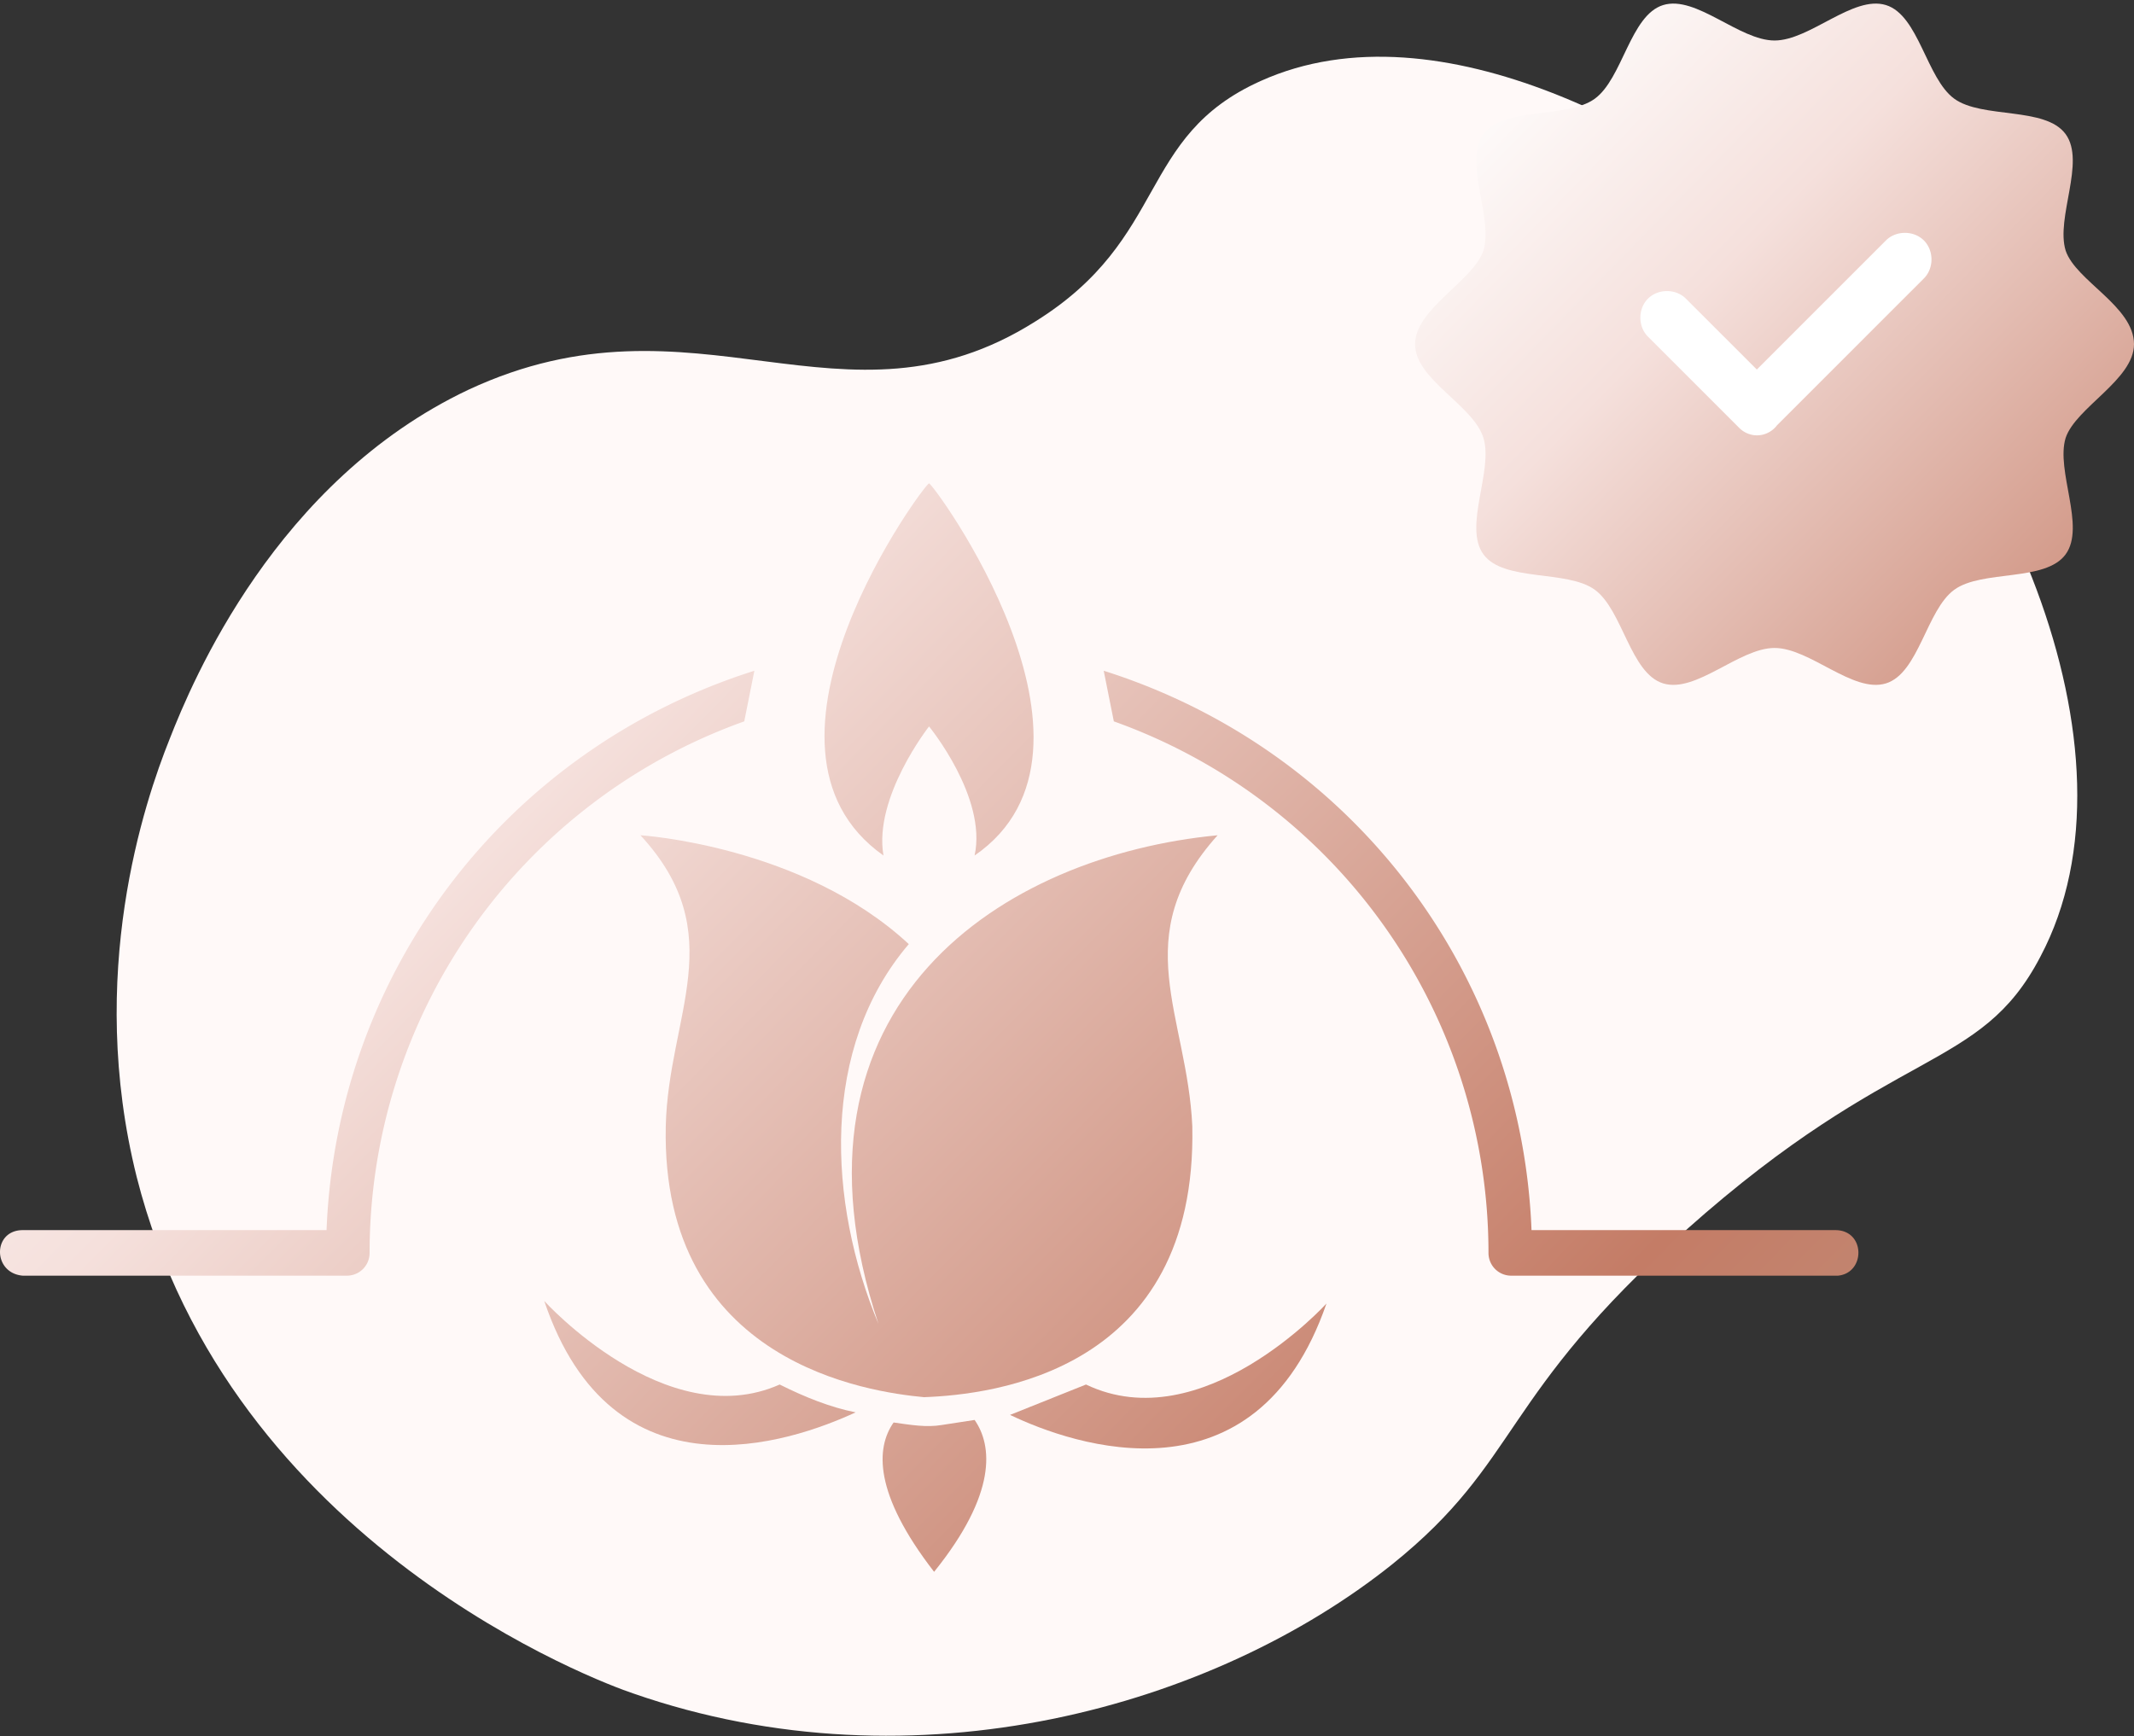 <svg xmlns="http://www.w3.org/2000/svg" viewBox="0 0 84.3 68.6" style="enable-background:new 0 0 84.3 68.6" xml:space="preserve"><rect x="0" y="0" width="84.3" height="68.6" fill="#333333" stroke="none"/><path d="M25 66.9c-1.2-.4-15.9-5.8-19.6-20.4-2-8 .3-14.8 1.3-17.3.9-2.3 4.2-10.2 11.8-13.8 9-4.2 14.8 2.1 22.4-2.7 5.3-3.3 4-7.3 8.9-9.5C56.9 0 66.3 5.5 71 9.6c8.1 7 13.9 20.1 9.6 28.2-2.4 4.6-5.7 3.4-14 10.8-7.4 6.6-6.5 9.1-11.6 13.2-7 5.6-18.8 9-30 5.1z" style="fill:#fff9f8"/><linearGradient id="a" gradientUnits="userSpaceOnUse" x1="67.4" y1="6.4" x2="15.4" y2="57.6" gradientTransform="matrix(1 0 0 -1 0 64)"><stop offset="0" style="stop-color:#c28570"/><stop offset=".1" style="stop-color:#c47c66"/><stop offset=".7" style="stop-color:#f5e0dc"/><stop offset="1" style="stop-color:#fff"/></linearGradient><path d="M36.7 19.1c-.1-.1-7.9 10.4-1.8 14.7-.4-2.3 1.8-5.1 1.8-5.1s2.3 2.8 1.8 5.1c6.1-4.2-1.7-14.8-1.8-14.7z" style="fill:url(#a)"/><linearGradient id="b" gradientUnits="userSpaceOnUse" x1="70.8" y1="9.9" x2="18.8" y2="61.1" gradientTransform="matrix(1 0 0 -1 0 64)"><stop offset="0" style="stop-color:#c28570"/><stop offset=".1" style="stop-color:#c47c66"/><stop offset=".7" style="stop-color:#f5e0dc"/><stop offset="1" style="stop-color:#fff"/></linearGradient><path d="M72.5 48.6h-12c-.4-10.2-7.1-19-16.9-22.1l.4 2a22.3 22.3 0 0 1 14.8 21c0 .5.4.9.9.9h12.9c1.1-.1 1.1-1.8-.1-1.8z" style="fill:url(#b)"/><linearGradient id="c" gradientUnits="userSpaceOnUse" x1="51.3" y1="-10" x2="-.8" y2="41.3" gradientTransform="matrix(1 0 0 -1 0 64)"><stop offset="0" style="stop-color:#c28570"/><stop offset=".1" style="stop-color:#c47c66"/><stop offset=".7" style="stop-color:#f5e0dc"/><stop offset="1" style="stop-color:#fff"/></linearGradient><path d="M.9 48.6h12c.4-10.2 7.1-19 16.9-22.1l-.4 2a22.3 22.3 0 0 0-14.8 21c0 .5-.4.9-.9.9H.9c-1.2-.1-1.2-1.8 0-1.8z" style="fill:url(#c)"/><linearGradient id="d" gradientUnits="userSpaceOnUse" x1="60.7" y1="-.4" x2="8.7" y2="50.9" gradientTransform="matrix(1 0 0 -1 0 64)"><stop offset="0" style="stop-color:#c28570"/><stop offset=".1" style="stop-color:#c47c66"/><stop offset=".7" style="stop-color:#f5e0dc"/><stop offset="1" style="stop-color:#fff"/></linearGradient><path d="M36.5 55.2c-2.1-.2-10.4-1.3-10.2-10.7.1-4.4 2.6-7.6-1-11.5 0 0 6.4.4 10.6 4.3-3.5 4.1-3.2 10.2-1.2 15-4.2-12.7 5-18.5 13.4-19.3-3.6 4-1.2 7.1-1 11.5.2 9.7-7.9 10.6-10.6 10.7z" style="fill:url(#d)"/><linearGradient id="e" gradientUnits="userSpaceOnUse" x1="49.4" y1="-11.9" x2="-2.6" y2="39.4" gradientTransform="matrix(1 0 0 -1 0 64)"><stop offset="0" style="stop-color:#c28570"/><stop offset=".1" style="stop-color:#c47c66"/><stop offset=".7" style="stop-color:#f5e0dc"/><stop offset="1" style="stop-color:#fff"/></linearGradient><path d="M30.8 54.7c-4.5 2-9.3-3.3-9.3-3.3 2.7 8 9.7 5.6 12.3 4.4-1-.2-2-.6-3-1.1z" style="fill:url(#e)"/><linearGradient id="f" gradientUnits="userSpaceOnUse" x1="52" y1="-9.2" x2="0" y2="42" gradientTransform="matrix(1 0 0 -1 0 64)"><stop offset="0" style="stop-color:#c28570"/><stop offset=".1" style="stop-color:#c47c66"/><stop offset=".7" style="stop-color:#f5e0dc"/><stop offset="1" style="stop-color:#fff"/></linearGradient><path d="M37.2 56.3c-.6.1-1.2 0-1.9-.1-.7 1-.8 2.8 1.6 5.9 2.5-3.1 2.3-5 1.6-6l-1.3.2z" style="fill:url(#f)"/><linearGradient id="g" gradientUnits="userSpaceOnUse" x1="58.9" y1="-2.3" x2="6.9" y2="49" gradientTransform="matrix(1 0 0 -1 0 64)"><stop offset="0" style="stop-color:#c28570"/><stop offset=".1" style="stop-color:#c47c66"/><stop offset=".7" style="stop-color:#f5e0dc"/><stop offset="1" style="stop-color:#fff"/></linearGradient><path d="m42.9 54.7-3 1.2c2.5 1.2 9.7 3.7 12.5-4.4 0 0-4.9 5.4-9.5 3.2z" style="fill:url(#g)"/><linearGradient id="h" gradientUnits="userSpaceOnUse" x1="95.2" y1="25.9" x2="49.1" y2="70.9" gradientTransform="matrix(1 0 0 -1 0 64)"><stop offset=".1" style="stop-color:#c28570"/><stop offset=".2" style="stop-color:#c47c66"/><stop offset=".6" style="stop-color:#f5e0dc"/><stop offset=".8" style="stop-color:#fff"/></linearGradient><path d="M84.3 13.6c0 1.4-2.3 2.5-2.7 3.7-.4 1.3.8 3.5 0 4.6s-3.3.6-4.4 1.4-1.4 3.3-2.7 3.7c-1.3.4-3-1.4-4.4-1.4S67 27.4 65.7 27s-1.6-2.9-2.7-3.7c-1.1-.8-3.6-.3-4.4-1.4-.8-1.1.4-3.3 0-4.6-.4-1.3-2.7-2.3-2.7-3.7s2.3-2.5 2.7-3.7c.4-1.3-.8-3.5 0-4.6s3.3-.6 4.4-1.4S64.4.6 65.7.2s3 1.4 4.4 1.4S73.2-.2 74.5.2s1.6 2.9 2.7 3.7 3.6.3 4.4 1.4-.4 3.3 0 4.6c.4 1.2 2.7 2.2 2.7 3.7z" style="fill:url(#h)"/><g><path d="M69.4 17.2a1 1 0 0 1-.7-.3l-3.6-3.6c-.4-.4-.4-1.1 0-1.5s1.1-.4 1.5 0l2.8 2.8 5.1-5.1c.4-.4 1.1-.4 1.5 0s.4 1.1 0 1.5l-5.8 5.8a1 1 0 0 1-.8.4z" style="fill:#fff"/></g></svg>